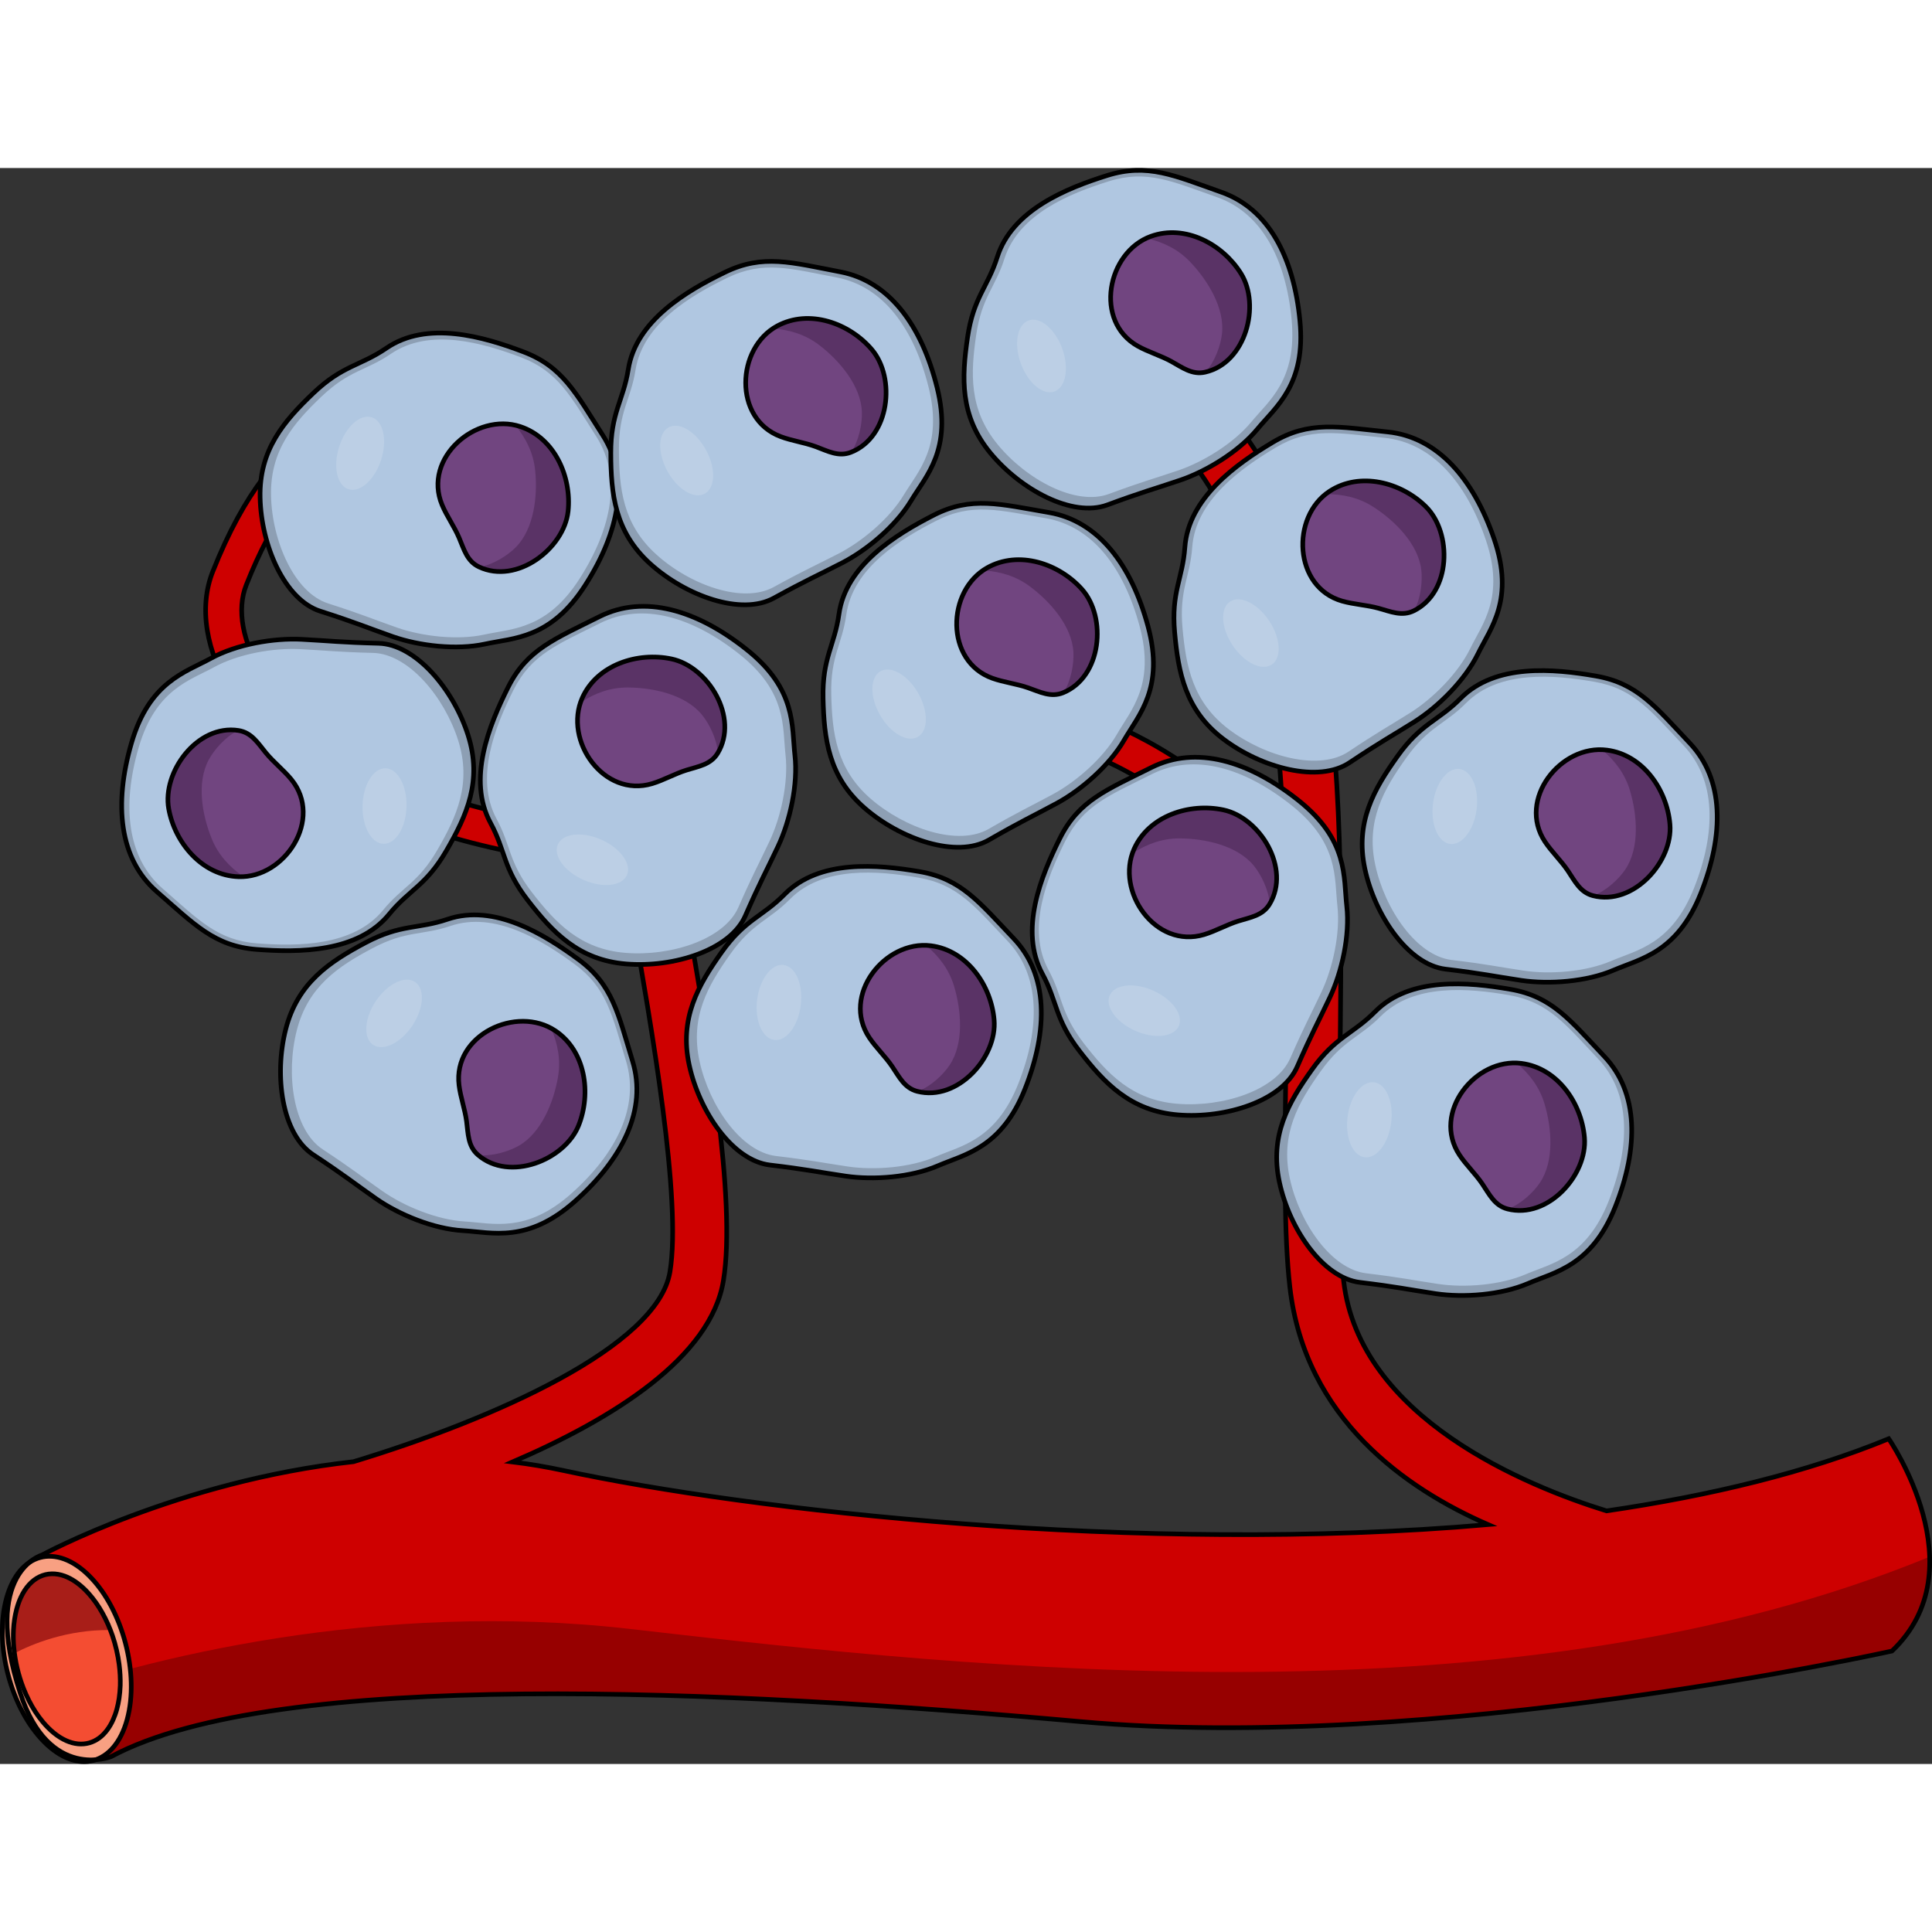 <?xml version="1.0" encoding="utf-8"?>
<!-- Created by: Science Figures, www.sciencefigures.org, Generator: Science Figures Editor -->
<svg version="1.1" id="Layer_1" xmlns="http://www.w3.org/2000/svg" xmlns:xlink="http://www.w3.org/1999/xlink" 
	 width="800px" height="800px" viewBox="0 0 415.66 343.36" enable-background="new 0 0 415.66 343.36" xml:space="preserve">
<rect x="0" y="0" width="415.66" height="343.36" fill="#333333" stroke="none"/>
<g>
	<path fill="#CE0000" d="M406.35,273.39c-17.65,7.26-38.43,12.26-60.71,15.52c-17.15-5.32-53.19-19.94-56.56-49.47
		c-1.2-10.46-1.03-26.01-0.83-44.03c0.62-56.5,2.8-133.88-38.3-152.86l-6.21,10.58c25.08,11.58,31.36,53.82,32.7,96.54
		c-14.12-21.31-37.29-30.08-38.54-30.54l-2.94,7.18c0.34,0.13,33.38,12.71,41.8,42.3c0.04,9.19-0.06,18.19-0.15,26.68
		c-0.2,18.4-0.38,34.29,0.9,45.48c3.24,28.35,25.07,43.44,42.64,51.09c-74.93,6.56-159.34-3.1-198.9-11.63
		c-3.66-0.79-7.32-1.4-10.96-1.85c21.65-9.32,42.65-22.47,45.35-39.02c2.85-17.47-3.42-53.3-8.46-82.1
		c-1.85-10.54-3.44-19.65-4.15-25.54c-0.73-6.1,0.29-10.83,2.96-13.69c2.4-2.57,6.02-5.16,6.27-4.92l2.25-7.54
		c-3.42-0.4-12.07-0.81-17.04,4.51c-3.55,3.8-7.47,10.88-6.01,23.03c0.31,2.6,0.79,5.77,1.36,9.33
		c-52.44-4.28-70.82-24.79-76.31-33.52c-4.34-6.9-5.63-13.9-3.53-19.2c11.51-29.09,24.12-28.34,24.22-28.32l0.81-3.85l0.57-3.71
		c-1.79-0.31-18.93-2.08-32.82,33.02c-3.02,7.63-1.49,17.17,4.18,26.19c6.19,9.83,26.77,33.09,84.21,37.28
		c0.49,2.83,1.01,5.81,1.55,8.93c4.63,26.46,10.98,62.69,8.44,78.21c-2.62,16.07-38.03,31.74-68.08,40.85
		c-37.66,4.14-67.06,20.1-67.06,20.1s-13.08,3.66-4.65,29.67c6.21,19.14,19.57,13.68,19.57,13.68
		c35.47-19.02,132.12-14.41,208.6-7.52c75.69,6.82,174.53-15.19,174.53-15.19C425.72,301.34,406.35,273.39,406.35,273.39z"/>
	<path fill="#970000" d="M415.14,298.78c-88.94,36.6-204.06,24.27-279.4,15.55c-54.21-6.27-104.67,6.19-130.71,15.73
		c6.45,16.78,18.87,11.72,18.87,11.72c35.47-19.02,132.12-14.41,208.6-7.52c75.69,6.82,174.53-15.19,174.53-15.19
		C413.43,313,415.37,305.72,415.14,298.78z"/>
	<g>
		<g>
			<g>
				<g>
					<g enable-background="new    ">
						<g>
							<path fill="#F8A082" stroke="#000000" stroke-linecap="round" stroke-linejoin="round" stroke-miterlimit="10" d="
								M1.39,307.73c-2.7,9.85,0.93,23.67,8.1,30.87c7.17,7.2,15.16,5.06,17.86-4.79c2.69-9.85-0.93-23.67-8.1-30.87
								C12.08,295.74,4.09,297.88,1.39,307.73"/>
						</g>
					</g>
				</g>
			</g>
			<path fill="#F44D32" d="M19.1,306.72c-0.23-0.25-0.45-0.5-0.69-0.74c-1.48-1.48-3-2.49-4.48-3.04c-3.83-1.41-7.43,0.23-9.44,4.57
				c-0.34,0.74-0.64,1.55-0.88,2.44c-0.02,0.06-0.03,0.12-0.05,0.18c-0.36,1.39-0.58,2.86-0.66,4.39c-0.06,1.24-0.04,2.52,0.08,3.81
				c0.26,2.93,0.96,5.91,2.03,8.67c0.36,0.94,0.77,1.85,1.22,2.73c0.85,1.68,1.86,3.24,2.99,4.59c0.36,0.43,0.73,0.84,1.11,1.22
				c0.42,0.43,0.85,0.81,1.28,1.16c3.48,2.82,7.07,3.07,9.79,1.03c1.15-0.87,2.15-2.16,2.91-3.84c0.32-0.71,0.6-1.48,0.83-2.32
				c0.2-0.74,0.36-1.52,0.48-2.31c0.13-0.9,0.22-1.83,0.25-2.78c0.04-1.49-0.04-3.01-0.24-4.55c-0.27-2.06-0.75-4.14-1.42-6.12
				C23.03,312.36,21.29,309.17,19.1,306.72z"/>
		</g>
		<path fill="#A81E18" d="M18.41,305.99c-1.48-1.48-3-2.49-4.48-3.04c-3.83-1.41-7.43,0.23-9.44,4.57
			c-0.34,0.74-0.64,1.55-0.88,2.44c-0.02,0.06-0.03,0.12-0.05,0.18c-0.36,1.39-0.58,2.86-0.66,4.39c-0.06,1.24-0.04,2.52,0.08,3.81
			c0.04,0.4,0.08,0.8,0.13,1.2c3.84-2,11.33-5.1,20.62-4.99c-1.15-2.96-2.72-5.68-4.63-7.82C18.88,306.47,18.65,306.22,18.41,305.99
			z"/>
		<path fill="none" stroke="#000000" stroke-linecap="round" stroke-linejoin="round" stroke-miterlimit="10" d="M19.1,306.72
			c-0.23-0.25-0.45-0.5-0.69-0.74c-1.48-1.48-3-2.49-4.48-3.04c-3.83-1.41-7.43,0.23-9.44,4.57c-0.34,0.74-0.64,1.55-0.88,2.44
			c-0.02,0.06-0.03,0.12-0.05,0.18c-0.36,1.39-0.58,2.86-0.66,4.39c-0.06,1.24-0.04,2.52,0.08,3.81c0.26,2.93,0.96,5.91,2.03,8.67
			c0.36,0.94,0.77,1.85,1.22,2.73c0.85,1.68,1.86,3.24,2.99,4.59c0.36,0.43,0.73,0.84,1.11,1.22c0.42,0.43,0.85,0.81,1.28,1.16
			c3.48,2.82,7.07,3.07,9.79,1.03c1.15-0.87,2.15-2.16,2.91-3.84c0.32-0.71,0.6-1.48,0.83-2.32c0.2-0.74,0.36-1.52,0.48-2.31
			c0.13-0.9,0.22-1.83,0.25-2.78c0.04-1.49-0.04-3.01-0.24-4.55c-0.27-2.06-0.75-4.14-1.42-6.12
			C23.03,312.36,21.29,309.17,19.1,306.72z"/>
	</g>
	<path fill="none" stroke="#000000" stroke-miterlimit="10" d="M406.35,273.39c-17.65,7.26-38.43,12.26-60.71,15.52
		c-17.15-5.32-53.19-19.94-56.56-49.47c-1.2-10.46-1.03-26.01-0.83-44.03c0.62-56.5,2.8-133.88-38.3-152.86l-6.21,10.58
		c25.08,11.58,31.36,53.82,32.7,96.54c-14.12-21.31-37.29-30.08-38.54-30.54l-2.94,7.18c0.34,0.13,33.38,12.71,41.8,42.3
		c0.04,9.19-0.06,18.19-0.15,26.68c-0.2,18.4-0.38,34.29,0.9,45.48c3.24,28.35,25.07,43.44,42.64,51.09
		c-74.93,6.56-159.34-3.1-198.9-11.63c-3.66-0.79-7.32-1.4-10.96-1.85c21.65-9.32,42.65-22.47,45.35-39.02
		c2.85-17.47-3.42-53.3-8.46-82.1c-1.85-10.54-3.44-19.65-4.15-25.54c-0.73-6.1,0.29-10.83,2.96-13.69c2.4-2.57,6.02-5.16,6.27-4.92
		l2.25-7.54c-3.42-0.4-12.07-0.81-17.04,4.51c-3.55,3.8-7.47,10.88-6.01,23.03c0.31,2.6,0.79,5.77,1.36,9.33
		c-52.44-4.28-70.82-24.79-76.31-33.52c-4.34-6.9-5.63-13.9-3.53-19.2c11.51-29.09,24.12-28.34,24.22-28.32l0.81-3.85l0.57-3.71
		c-1.79-0.31-18.93-2.08-32.82,33.02c-3.02,7.63-1.49,17.17,4.18,26.19c6.19,9.83,26.77,33.09,84.21,37.28
		c0.49,2.83,1.01,5.81,1.55,8.93c4.63,26.46,10.98,62.69,8.44,78.21c-2.62,16.07-38.03,31.74-68.08,40.85
		c-37.66,4.14-67.06,20.1-67.06,20.1s-13.08,3.66-4.65,29.67c6.21,19.14,19.57,13.68,19.57,13.68
		c35.47-19.02,132.12-14.41,208.6-7.52c75.69,6.82,174.53-15.19,174.53-15.19C425.72,301.34,406.35,273.39,406.35,273.39z"/>
	<g>
		<g>
			<g>
				<path id="changecolor_14_" fill="#B0C7E1" d="M83.72,160.54c4.32-5.29,7.97-6.15,12.33-13.69c4.36-7.54,7.77-15,4.66-24.81
					c-3.11-9.81-11.26-19.6-19.29-19.79c-8.03-0.2-10.45-0.53-16.5-0.85c-6.04-0.32-14.02,1.06-19.53,4.08
					c-5.51,3.02-13.25,5.02-17.1,18.2c-3.85,13.19-2.66,24.95,5.45,32.01c8.11,7.06,12.41,11.74,21.51,12.43
					C64.34,168.81,76.98,168.79,83.72,160.54z"/>
				<path opacity="0.2" fill="#010101" d="M55.25,168.12c9.1,0.69,21.73,0.67,28.48-7.58c4.32-5.29,7.97-6.15,12.33-13.69
					c4.36-7.54,7.77-15,4.66-24.81c-3.11-9.81-11.26-19.6-19.29-19.79c-8.03-0.2-10.45-0.53-16.5-0.85
					c-6.04-0.32-14.02,1.06-19.53,4.08c-5.51,3.02-13.25,5.02-17.1,18.2c-3.85,13.19-2.66,24.95,5.45,32.01
					C41.85,162.76,46.15,167.44,55.25,168.12z M35.01,155.04c-7.69-6.7-8.82-17.86-5.17-30.38c3.65-12.52,11-14.41,16.23-17.28
					c5.23-2.87,12.8-4.17,18.53-3.87c5.73,0.3,8.03,0.62,15.65,0.81c7.62,0.19,15.35,9.48,18.31,18.78
					c2.96,9.3-0.29,16.38-4.42,23.54c-4.13,7.16-7.6,7.97-11.7,12.99c-6.4,7.83-18.39,7.84-27.03,7.19
					C46.79,166.18,42.71,161.75,35.01,155.04z"/>
				<path opacity="0.15" fill="#FFFFFF" d="M82.5,145.39c-2.61-0.07-4.62-3.77-4.5-8.26c0.13-4.49,2.35-8.06,4.96-7.99
					c2.61,0.07,4.63,3.77,4.5,8.26C87.34,141.89,85.12,145.47,82.5,145.39z"/>
			</g>
			<path fill="none" stroke="#000000" stroke-linecap="round" stroke-linejoin="round" stroke-miterlimit="10" d="M83.72,160.54
				c4.32-5.29,7.97-6.15,12.33-13.69c4.36-7.54,7.77-15,4.66-24.81c-3.11-9.81-11.26-19.6-19.29-19.79
				c-8.03-0.2-10.45-0.53-16.5-0.85c-6.04-0.32-14.02,1.06-19.53,4.08c-5.51,3.02-13.25,5.02-17.1,18.2
				c-3.85,13.19-2.66,24.95,5.45,32.01c8.11,7.06,12.41,11.74,21.51,12.43C64.34,168.81,76.98,168.79,83.72,160.54z"/>
		</g>
		<g>
			<path fill="#714580" d="M62.7,131.57c-1.65-2.03-3.8-3.69-5.49-5.74c-1.71-2.08-3.06-4.37-5.89-4.82
				c-8.9-1.4-16.45,8.97-15.02,16.86c1.32,7.31,7.2,14.35,15.04,14.6C61.34,152.8,69.58,140.04,62.7,131.57z"/>
			<path fill="#5A3366" d="M51.33,152.48c0.35,0.01,0.7,0.01,1.05-0.01c-3-2.1-5.41-4.66-6.85-8.22c-2.01-4.97-3.3-11.95-0.63-16.92
				c1.14-2.13,3.59-4.98,6.32-6.32c-8.86-1.32-16.36,9.01-14.93,16.87C37.62,145.19,43.5,152.23,51.33,152.48z"/>
			<path fill="none" stroke="#000000" stroke-linecap="round" stroke-linejoin="round" stroke-miterlimit="10" d="M62.7,131.57
				c-1.65-2.03-3.8-3.69-5.49-5.74c-1.71-2.08-3.06-4.37-5.89-4.82c-8.9-1.4-16.45,8.97-15.02,16.86c1.32,7.31,7.2,14.35,15.04,14.6
				C61.34,152.8,69.58,140.04,62.7,131.57z"/>
		</g>
	</g>
	<g>
		<g>
			<g>
				<path id="changecolor_13_" fill="#B0C7E1" d="M168.79,156.26c-4.79,4.86-8.51,5.37-13.55,12.47c-5.04,7.1-9.14,14.21-6.96,24.26
					c2.18,10.05,9.38,20.56,17.35,21.51c7.98,0.95,10.36,1.51,16.34,2.39c5.98,0.88,14.05,0.26,19.82-2.23
					c5.77-2.49,13.66-3.75,18.73-16.52c5.07-12.77,4.98-24.59-2.43-32.38c-7.41-7.79-11.26-12.85-20.25-14.39
					C188.86,149.85,176.28,148.67,168.79,156.26z"/>
				<path opacity="0.2" fill="#010101" d="M197.85,151.38c-8.99-1.53-21.57-2.71-29.06,4.88c-4.79,4.86-8.51,5.37-13.55,12.47
					c-5.04,7.1-9.14,14.21-6.96,24.26c2.18,10.05,9.38,20.56,17.35,21.51c7.98,0.95,10.36,1.51,16.34,2.39
					c5.98,0.88,14.05,0.26,19.82-2.23c5.77-2.49,13.66-3.75,18.73-16.52c5.07-12.77,4.98-24.59-2.43-32.38
					C210.69,157.97,206.84,152.91,197.85,151.38z M216.77,166.3c7.03,7.39,7.11,18.61,2.3,30.73c-4.81,12.12-12.3,13.32-17.78,15.68
					c-5.47,2.36-13.13,2.95-18.81,2.12c-5.68-0.84-7.94-1.37-15.51-2.27c-7.57-0.9-14.4-10.87-16.47-20.41
					c-2.07-9.54,1.82-16.28,6.61-23.02c4.79-6.74,8.31-7.23,12.86-11.84c7.11-7.2,19.05-6.09,27.58-4.63
					C206.09,154.1,209.74,158.9,216.77,166.3z"/>
				<path opacity="0.15" fill="#FFFFFF" d="M168.58,171.46c2.59,0.32,4.25,4.19,3.7,8.64c-0.55,4.46-3.09,7.81-5.69,7.49
					c-2.59-0.32-4.25-4.19-3.7-8.64C163.45,174.49,165.99,171.14,168.58,171.46z"/>
			</g>
			<path fill="none" stroke="#000000" stroke-linecap="round" stroke-linejoin="round" stroke-miterlimit="10" d="M168.79,156.26
				c-4.79,4.86-8.51,5.37-13.55,12.47c-5.04,7.1-9.14,14.21-6.96,24.26c2.18,10.05,9.38,20.56,17.35,21.51
				c7.98,0.95,10.36,1.51,16.34,2.39c5.98,0.88,14.05,0.26,19.82-2.23c5.77-2.49,13.66-3.75,18.73-16.52
				c5.07-12.77,4.98-24.59-2.43-32.38c-7.41-7.79-11.26-12.85-20.25-14.39C188.86,149.85,176.28,148.67,168.79,156.26z"/>
		</g>
		<g>
			<path fill="#714580" d="M187.01,187.07c1.45,2.18,3.44,4.03,4.93,6.23c1.51,2.23,2.64,4.64,5.41,5.35
				c8.73,2.23,17.22-7.39,16.53-15.38c-0.63-7.4-5.83-14.96-13.6-15.95C190.34,166.06,180.96,177.99,187.01,187.07z"/>
			<path fill="#5A3366" d="M200.28,167.32c-0.35-0.04-0.7-0.07-1.05-0.08c2.79,2.37,4.95,5.15,6.05,8.83
				c1.53,5.14,2.16,12.2-0.96,16.91c-1.34,2.02-4.04,4.62-6.89,5.7c8.7,2.14,17.13-7.44,16.45-15.4
				C213.25,175.86,208.06,168.31,200.28,167.32z"/>
			<path fill="none" stroke="#000000" stroke-linecap="round" stroke-linejoin="round" stroke-miterlimit="10" d="M187.01,187.07
				c1.45,2.18,3.44,4.03,4.93,6.23c1.51,2.23,2.64,4.64,5.41,5.35c8.73,2.23,17.22-7.39,16.53-15.38
				c-0.63-7.4-5.83-14.96-13.6-15.95C190.34,166.06,180.96,177.99,187.01,187.07z"/>
		</g>
	</g>
	<g>
		<g>
			<g>
				<path id="changecolor_12_" fill="#B0C7E1" d="M105.54,140.92c3.25,6,2.66,9.71,7.99,16.6c5.33,6.89,10.93,12.88,21.19,13.72
					c10.25,0.84,22.4-2.99,25.63-10.35c3.23-7.36,4.46-9.47,7.04-14.94c2.58-5.47,4.34-13.37,3.63-19.61
					c-0.71-6.24,0.39-14.17-10.36-22.73c-10.74-8.56-22.07-11.92-31.69-7.1c-9.61,4.82-15.57,7.03-19.65,15.19
					C105.24,119.85,100.46,131.55,105.54,140.92z"/>
				<path opacity="0.2" fill="#010101" d="M109.33,111.69c-4.08,8.16-8.86,19.85-3.79,29.23c3.25,6,2.66,9.71,7.99,16.6
					c5.33,6.89,10.93,12.88,21.19,13.72c10.25,0.84,22.4-2.99,25.63-10.35c3.23-7.36,4.46-9.47,7.04-14.94
					c2.58-5.47,4.34-13.37,3.63-19.61c-0.71-6.24,0.39-14.17-10.36-22.73c-10.74-8.56-22.07-11.92-31.69-7.1
					C119.37,101.33,113.41,103.53,109.33,111.69z M129.1,97.93c9.12-4.58,19.87-1.39,30.07,6.74c10.2,8.13,9.16,15.65,9.83,21.57
					c0.67,5.92-0.99,13.42-3.45,18.61c-2.45,5.19-3.62,7.2-6.68,14.18c-3.06,6.98-14.59,10.61-24.32,9.82
					c-9.73-0.79-15.05-6.48-20.11-13.02c-5.06-6.54-4.5-10.06-7.58-15.75c-4.82-8.89-0.28-19.99,3.59-27.74
					C114.32,104.6,119.98,102.5,129.1,97.93z"/>
				<path opacity="0.15" fill="#FFFFFF" d="M120.02,145.53c1.06-2.39,5.24-2.85,9.35-1.03c4.1,1.82,6.57,5.23,5.51,7.62
					c-1.06,2.39-5.24,2.85-9.35,1.03C121.43,151.33,118.96,147.92,120.02,145.53z"/>
			</g>
			<path fill="none" stroke="#000000" stroke-linecap="round" stroke-linejoin="round" stroke-miterlimit="10" d="M105.54,140.92
				c3.25,6,2.66,9.71,7.99,16.6c5.33,6.89,10.93,12.88,21.19,13.72c10.25,0.84,22.4-2.99,25.63-10.35
				c3.23-7.36,4.46-9.47,7.04-14.94c2.58-5.47,4.34-13.37,3.63-19.61c-0.71-6.24,0.39-14.17-10.36-22.73
				c-10.74-8.56-22.07-11.92-31.69-7.1c-9.61,4.82-15.57,7.03-19.65,15.19C105.24,119.85,100.46,131.55,105.54,140.92z"/>
		</g>
		<g>
			<path fill="#714580" d="M140.32,132.44c2.51-0.76,4.85-2.12,7.39-2.91c2.57-0.8,5.2-1.17,6.69-3.62
				c4.67-7.7-2.06-18.62-9.91-20.29c-7.27-1.55-16.01,1.22-19.21,8.37C121.19,123.14,129.87,135.6,140.32,132.44z"/>
			<path fill="#5A3366" d="M125.28,114c-0.14,0.32-0.27,0.65-0.39,0.98c3.08-1.98,6.37-3.24,10.2-3.22
				c5.36,0.03,12.3,1.48,15.9,5.83c1.54,1.87,3.24,5.2,3.45,8.24c4.58-7.7-2.13-18.55-9.95-20.22
				C137.23,104.08,128.49,106.85,125.28,114z"/>
			<path fill="none" stroke="#000000" stroke-linecap="round" stroke-linejoin="round" stroke-miterlimit="10" d="M140.32,132.44
				c2.51-0.76,4.85-2.12,7.39-2.91c2.57-0.8,5.2-1.17,6.69-3.62c4.67-7.7-2.06-18.62-9.91-20.29c-7.27-1.55-16.01,1.22-19.21,8.37
				C121.19,123.14,129.87,135.6,140.32,132.44z"/>
		</g>
	</g>
	<g>
		<g>
			<g>
				<path id="changecolor_15_" fill="#B0C7E1" d="M83.11,38.76c-5.63,3.85-9.38,3.65-15.69,9.66c-6.31,6.01-11.69,12.2-11.46,22.49
					c0.22,10.29,5.28,21.98,12.93,24.43c7.65,2.45,9.88,3.46,15.59,5.47c5.71,2.01,13.75,2.94,19.88,1.6
					c6.14-1.34,14.13-1.07,21.54-12.64c7.41-11.57,9.59-23.18,3.8-32.25c-5.79-9.06-8.6-14.77-17.13-17.99
					C104.03,36.29,91.9,32.74,83.11,38.76z"/>
				<path opacity="0.2" fill="#010101" d="M112.57,39.52c-8.53-3.22-20.66-6.77-29.46-0.76c-5.63,3.85-9.38,3.65-15.69,9.66
					c-6.31,6.01-11.69,12.2-11.46,22.49c0.22,10.29,5.28,21.98,12.93,24.43c7.65,2.45,9.88,3.46,15.59,5.47
					c5.71,2.01,13.75,2.94,19.88,1.6c6.14-1.34,14.13-1.07,21.54-12.64c7.41-11.57,9.59-23.18,3.8-32.25
					C123.91,48.44,121.1,42.74,112.57,39.52z M128.29,57.77c5.49,8.6,3.43,19.63-3.61,30.6c-7.03,10.98-14.62,10.72-20.44,12
					c-5.82,1.28-13.45,0.39-18.87-1.51c-5.42-1.91-7.53-2.86-14.79-5.19c-7.26-2.33-12.06-13.42-12.27-23.18
					c-0.21-9.76,4.89-15.64,10.88-21.34c5.99-5.7,9.54-5.51,14.89-9.16c8.35-5.71,19.86-2.34,27.96,0.72
					C120.13,43.76,122.8,49.17,128.29,57.77z"/>
				<path opacity="0.15" fill="#FFFFFF" d="M80,53.64c2.48,0.81,3.37,4.92,1.98,9.19c-1.39,4.27-4.53,7.07-7.01,6.27
					c-2.48-0.81-3.37-4.92-1.98-9.19C74.38,55.63,77.52,52.83,80,53.64z"/>
			</g>
			<path fill="none" stroke="#000000" stroke-linecap="round" stroke-linejoin="round" stroke-miterlimit="10" d="M83.11,38.76
				c-5.63,3.85-9.38,3.65-15.69,9.66c-6.31,6.01-11.69,12.2-11.46,22.49c0.22,10.29,5.28,21.98,12.93,24.43
				c7.65,2.45,9.88,3.46,15.59,5.47c5.71,2.01,13.75,2.94,19.88,1.6c6.14-1.34,14.13-1.07,21.54-12.64
				c7.41-11.57,9.59-23.18,3.8-32.25c-5.79-9.06-8.6-14.77-17.13-17.99C104.03,36.29,91.9,32.74,83.11,38.76z"/>
		</g>
		<g>
			<path fill="#714580" d="M95.11,72.48c1.01,2.42,2.61,4.61,3.65,7.05c1.06,2.47,1.7,5.06,4.29,6.28
				c8.14,3.86,18.31-3.97,19.17-11.94c0.79-7.39-2.86-15.8-10.31-18.25C102.4,52.49,90.9,62.41,95.11,72.48z"/>
			<path fill="#5A3366" d="M111.91,55.63c-0.34-0.11-0.67-0.2-1.01-0.28c2.29,2.86,3.88,6,4.25,9.82
				c0.53,5.33-0.21,12.39-4.17,16.41c-1.7,1.73-4.84,3.76-7.85,4.28c8.13,3.77,18.23-4.03,19.08-11.98
				C123.01,66.49,119.36,58.08,111.91,55.63z"/>
			<path fill="none" stroke="#000000" stroke-linecap="round" stroke-linejoin="round" stroke-miterlimit="10" d="M95.11,72.48
				c1.01,2.42,2.61,4.61,3.65,7.05c1.06,2.47,1.7,5.06,4.29,6.28c8.14,3.86,18.31-3.97,19.17-11.94c0.79-7.39-2.86-15.8-10.31-18.25
				C102.4,52.49,90.9,62.41,95.11,72.48z"/>
		</g>
	</g>
	<g>
		<g>
			<g>
				<path id="changecolor_18_" fill="#B0C7E1" d="M214.55,19.17c-2.06,6.51-5.13,8.66-6.39,17.28c-1.26,8.62-1.68,16.81,4.84,24.77
					c6.52,7.96,17.71,14.04,25.24,11.26c7.53-2.79,9.91-3.37,15.64-5.31c5.73-1.94,12.63-6.16,16.64-11
					c4-4.84,10.46-9.56,9.16-23.24c-1.3-13.68-6.75-24.16-16.89-27.73c-10.14-3.57-15.87-6.32-24.58-3.6
					C229.51,4.33,217.77,9.01,214.55,19.17z"/>
				<path opacity="0.2" fill="#010101" d="M238.21,1.6c-8.71,2.73-20.44,7.41-23.66,17.57c-2.06,6.51-5.13,8.66-6.39,17.28
					c-1.26,8.62-1.68,16.81,4.84,24.77c6.52,7.96,17.71,14.04,25.24,11.26c7.53-2.79,9.91-3.37,15.64-5.31
					c5.73-1.94,12.63-6.16,16.64-11c4-4.84,10.46-9.56,9.16-23.24c-1.3-13.68-6.75-24.16-16.89-27.73
					C252.64,1.63,246.92-1.12,238.21,1.6z M261.85,6.28c9.63,3.39,14.8,13.34,16.03,26.32c1.23,12.98-4.9,17.46-8.69,22.05
					c-3.8,4.6-10.35,8.6-15.79,10.44c-5.44,1.84-7.69,2.39-14.84,5.04c-7.15,2.64-17.77-3.13-23.95-10.69
					c-6.19-7.55-5.79-15.33-4.59-23.51c1.2-8.18,4.11-10.22,6.07-16.4c3.05-9.64,14.19-14.09,22.45-16.67
					C246.78,0.28,252.22,2.89,261.85,6.28z"/>
				<path opacity="0.15" fill="#FFFFFF" d="M221.29,32.8c2.45-0.9,5.69,1.8,7.23,6.01c1.54,4.22,0.8,8.36-1.66,9.26
					c-2.45,0.9-5.69-1.8-7.23-6.01C218.09,37.84,218.83,33.69,221.29,32.8z"/>
			</g>
			<path fill="none" stroke="#000000" stroke-linecap="round" stroke-linejoin="round" stroke-miterlimit="10" d="M214.55,19.17
				c-2.06,6.51-5.13,8.66-6.39,17.28c-1.26,8.62-1.68,16.81,4.84,24.77c6.52,7.96,17.71,14.04,25.24,11.26
				c7.53-2.79,9.91-3.37,15.64-5.31c5.73-1.94,12.63-6.16,16.64-11c4-4.84,10.46-9.56,9.16-23.24c-1.3-13.68-6.75-24.16-16.89-27.73
				c-10.14-3.57-15.87-6.32-24.58-3.6C229.51,4.33,217.77,9.01,214.55,19.17z"/>
		</g>
		<g>
			<path fill="#714580" d="M244.8,38.32c2.29,1.28,4.89,2.02,7.22,3.3c2.36,1.3,4.46,2.93,7.25,2.3
				c8.79-1.98,11.97-14.41,7.72-21.22c-3.93-6.3-11.99-10.67-19.37-8.01C238.21,18.09,235.28,32.99,244.8,38.32z"/>
			<path fill="#5A3366" d="M247.63,14.69c-0.33,0.12-0.66,0.26-0.97,0.4c3.56,0.84,6.75,2.33,9.4,5.11
				c3.7,3.88,7.48,9.88,6.84,15.49c-0.27,2.41-1.49,5.95-3.54,8.21c8.72-2.05,11.87-14.42,7.64-21.2
				C263.07,16.39,255.01,12.03,247.63,14.69z"/>
			<path fill="none" stroke="#000000" stroke-linecap="round" stroke-linejoin="round" stroke-miterlimit="10" d="M244.8,38.32
				c2.29,1.28,4.89,2.02,7.22,3.3c2.36,1.3,4.46,2.93,7.25,2.3c8.79-1.98,11.97-14.41,7.72-21.22c-3.93-6.3-11.99-10.67-19.37-8.01
				C238.21,18.09,235.28,32.99,244.8,38.32z"/>
		</g>
	</g>
	<g>
		<g>
			<g>
				<path id="changecolor_19_" fill="#B0C7E1" d="M254.92,81.6c-0.49,6.81-2.98,9.61-2.2,18.29c0.78,8.68,2.28,16.74,10.47,22.96
					c8.19,6.22,20.49,9.54,27.17,5.07c6.68-4.46,8.85-5.58,13.98-8.8c5.12-3.22,10.85-8.93,13.62-14.57
					c2.76-5.64,7.95-11.73,3.5-24.73c-4.45-13-12.19-21.93-22.88-23.04c-10.7-1.11-16.91-2.45-24.74,2.22
					C266,63.68,255.68,70.97,254.92,81.6z"/>
				<path opacity="0.2" fill="#010101" d="M273.83,59c-7.83,4.68-18.16,11.96-18.92,22.6c-0.49,6.81-2.98,9.61-2.2,18.29
					c0.78,8.68,2.28,16.74,10.47,22.96c8.19,6.22,20.49,9.54,27.17,5.07c6.68-4.46,8.85-5.58,13.98-8.8
					c5.12-3.22,10.85-8.93,13.62-14.57c2.76-5.64,7.95-11.73,3.5-24.73c-4.45-13-12.19-21.93-22.88-23.04
					C287.88,55.67,281.66,54.33,273.83,59z M297.91,58.05c10.15,1.05,17.5,9.53,21.72,21.86c4.22,12.34-0.7,18.12-3.32,23.47
					s-8.06,10.78-12.92,13.83c-4.86,3.05-6.93,4.12-13.26,8.35c-6.34,4.23-18.01,1.09-25.78-4.82c-7.77-5.91-9.2-13.56-9.94-21.79
					c-0.74-8.23,1.62-10.9,2.09-17.36c0.72-10.09,10.52-17,17.95-21.44C281.86,55.72,287.76,57,297.91,58.05z"/>
				<path opacity="0.15" fill="#FFFFFF" d="M264.64,93.28c2.18-1.44,5.95,0.42,8.43,4.16c2.48,3.74,2.72,7.95,0.54,9.39
					c-2.18,1.44-5.95-0.42-8.43-4.16C262.7,98.93,262.46,94.73,264.64,93.28z"/>
			</g>
			<path fill="none" stroke="#000000" stroke-linecap="round" stroke-linejoin="round" stroke-miterlimit="10" d="M254.92,81.6
				c-0.49,6.81-2.98,9.61-2.2,18.29c0.78,8.68,2.28,16.74,10.47,22.96c8.19,6.22,20.49,9.54,27.17,5.07
				c6.68-4.46,8.85-5.58,13.98-8.8c5.12-3.22,10.85-8.93,13.62-14.57c2.76-5.64,7.95-11.73,3.5-24.73
				c-4.45-13-12.19-21.93-22.88-23.04c-10.7-1.11-16.91-2.45-24.74,2.22C266,63.68,255.68,70.97,254.92,81.6z"/>
		</g>
		<g>
			<path fill="#714580" d="M288.79,93.18c2.52,0.71,5.23,0.83,7.79,1.53c2.6,0.71,5.02,1.81,7.59,0.55
				c8.08-3.98,8.29-16.81,2.57-22.43c-5.29-5.22-14.15-7.58-20.7-3.28C277.67,75.04,278.29,90.21,288.79,93.18z"/>
			<path fill="#5A3366" d="M286.04,69.54c-0.3,0.19-0.58,0.4-0.85,0.62c3.66-0.01,7.11,0.7,10.33,2.78
				c4.5,2.91,9.57,7.87,10.26,13.47c0.29,2.4-0.07,6.13-1.53,8.8c8.01-4.02,8.19-16.78,2.49-22.39
				C301.45,67.6,292.59,65.23,286.04,69.54z"/>
			<path fill="none" stroke="#000000" stroke-linecap="round" stroke-linejoin="round" stroke-miterlimit="10" d="M288.79,93.18
				c2.52,0.71,5.23,0.83,7.79,1.53c2.6,0.71,5.02,1.81,7.59,0.55c8.08-3.98,8.29-16.81,2.57-22.43c-5.29-5.22-14.15-7.58-20.7-3.28
				C277.67,75.04,278.29,90.21,288.79,93.18z"/>
		</g>
	</g>
	<g>
		<g>
			<g>
				<path id="changecolor_16_" fill="#B0C7E1" d="M135.17,43.32c-1.07,6.74-3.79,9.32-3.76,18.03c0.03,8.71,0.83,16.87,8.46,23.78
					c7.63,6.9,19.59,11.26,26.63,7.39c7.04-3.87,9.3-4.8,14.68-7.57c5.38-2.77,11.58-7.97,14.82-13.35c3.24-5.38,8.93-11,5.62-24.34
					c-3.31-13.33-10.26-22.9-20.82-24.92c-10.56-2.02-16.63-3.9-24.84,0.09C147.75,26.42,136.84,32.79,135.17,43.32z"/>
				<path opacity="0.2" fill="#010101" d="M155.96,22.43c-8.2,3.99-19.12,10.36-20.79,20.88c-1.07,6.74-3.79,9.32-3.76,18.03
					c0.03,8.71,0.83,16.87,8.46,23.78c7.63,6.9,19.59,11.26,26.63,7.39c7.04-3.87,9.3-4.8,14.68-7.57
					c5.38-2.77,11.58-7.97,14.82-13.35c3.24-5.38,8.93-11,5.62-24.34c-3.31-13.33-10.26-22.9-20.82-24.92
					C170.24,20.32,164.16,18.45,155.96,22.43z M180.03,23.55c10.02,1.92,16.61,11,19.76,23.65c3.14,12.65-2.25,17.99-5.33,23.1
					c-3.07,5.11-8.96,10.04-14.07,12.67c-5.11,2.63-7.25,3.51-13.93,7.18c-6.68,3.67-18.04-0.46-25.27-7.02
					c-7.24-6.55-8-14.3-8.03-22.57c-0.03-8.27,2.55-10.72,3.57-17.11c1.59-9.99,11.95-16.04,19.73-19.82
					C164.24,19.85,170,21.63,180.03,23.55z"/>
				<path opacity="0.15" fill="#FFFFFF" d="M143.85,55.79c2.29-1.25,5.89,0.93,8.04,4.87c2.15,3.94,2.03,8.15-0.27,9.4
					c-2.29,1.25-5.9-0.93-8.04-4.87C141.43,61.25,141.55,57.04,143.85,55.79z"/>
			</g>
			<path fill="none" stroke="#000000" stroke-linecap="round" stroke-linejoin="round" stroke-miterlimit="10" d="M135.17,43.32
				c-1.07,6.74-3.79,9.32-3.76,18.03c0.03,8.71,0.83,16.87,8.46,23.78c7.63,6.9,19.59,11.26,26.63,7.39
				c7.04-3.87,9.3-4.8,14.68-7.57c5.38-2.77,11.58-7.97,14.82-13.35c3.24-5.38,8.93-11,5.62-24.34
				c-3.31-13.33-10.26-22.9-20.82-24.92c-10.56-2.02-16.63-3.9-24.84,0.09C147.75,26.42,136.84,32.79,135.17,43.32z"/>
		</g>
		<g>
			<path fill="#714580" d="M167.92,57.77c2.45,0.93,5.14,1.27,7.63,2.19c2.52,0.93,4.84,2.24,7.51,1.2
				c8.4-3.27,9.7-16.03,4.49-22.13c-4.82-5.65-13.44-8.77-20.34-5.05C158.4,38.74,157.71,53.91,167.92,57.77z"/>
			<path fill="#5A3366" d="M167.22,33.98c-0.31,0.17-0.61,0.35-0.9,0.54c3.65,0.3,7.02,1.31,10.05,3.66
				c4.24,3.28,8.86,8.66,9.06,14.3c0.09,2.42-0.59,6.1-2.28,8.64c8.32-3.32,9.6-16.02,4.41-22.1
				C182.73,33.38,174.11,30.25,167.22,33.98z"/>
			<path fill="none" stroke="#000000" stroke-linecap="round" stroke-linejoin="round" stroke-miterlimit="10" d="M167.92,57.77
				c2.45,0.93,5.14,1.27,7.63,2.19c2.52,0.93,4.84,2.24,7.51,1.2c8.4-3.27,9.7-16.03,4.49-22.13c-4.82-5.65-13.44-8.77-20.34-5.05
				C158.4,38.74,157.71,53.91,167.92,57.77z"/>
		</g>
	</g>
	<g>
		<g>
			<g>
				<path id="changecolor_17_" fill="#B0C7E1" d="M180.5,95.97c-0.94,6.76-3.61,9.39-3.42,18.1c0.2,8.71,1.16,16.86,8.91,23.61
					c7.76,6.76,19.81,10.89,26.77,6.88c6.96-4.01,9.21-4.98,14.53-7.85c5.33-2.87,11.43-8.19,14.56-13.63
					c3.14-5.44,8.72-11.17,5.15-24.44c-3.57-13.27-10.7-22.69-21.29-24.52c-10.6-1.82-16.71-3.58-24.83,0.56
					C192.77,78.83,181.98,85.41,180.5,95.97z"/>
				<path opacity="0.2" fill="#010101" d="M200.89,74.69c-8.13,4.14-18.92,10.72-20.39,21.28c-0.94,6.76-3.61,9.39-3.42,18.1
					c0.2,8.71,1.16,16.86,8.91,23.61c7.76,6.76,19.81,10.89,26.77,6.88c6.96-4.01,9.21-4.98,14.53-7.85
					c5.33-2.87,11.43-8.19,14.56-13.63c3.14-5.44,8.72-11.17,5.15-24.44c-3.57-13.27-10.7-22.69-21.29-24.52
					C215.13,72.3,209.02,70.54,200.89,74.69z M224.98,75.34c10.06,1.73,16.82,10.67,20.21,23.27c3.39,12.59-1.91,18.03-4.88,23.2
					c-2.98,5.17-8.76,10.21-13.82,12.94c-5.05,2.72-7.19,3.65-13.79,7.45c-6.61,3.8-18.04-0.12-25.4-6.53
					c-7.36-6.41-8.27-14.14-8.46-22.41c-0.19-8.26,2.35-10.76,3.24-17.18c1.4-10.02,11.64-16.26,19.35-20.19
					C209.12,71.95,214.92,73.62,224.98,75.34z"/>
				<path opacity="0.15" fill="#FFFFFF" d="M189.42,108.27c2.27-1.29,5.91,0.82,8.13,4.72c2.22,3.9,2.18,8.11-0.09,9.4
					c-2.27,1.29-5.91-0.82-8.13-4.72C187.11,113.78,187.15,109.57,189.42,108.27z"/>
			</g>
			<path fill="none" stroke="#000000" stroke-linecap="round" stroke-linejoin="round" stroke-miterlimit="10" d="M180.5,95.97
				c-0.94,6.76-3.61,9.39-3.42,18.1c0.2,8.71,1.16,16.86,8.91,23.61c7.76,6.76,19.81,10.89,26.77,6.88
				c6.96-4.01,9.21-4.98,14.53-7.85c5.33-2.87,11.43-8.19,14.56-13.63c3.14-5.44,8.72-11.17,5.15-24.44
				c-3.57-13.27-10.7-22.69-21.29-24.52c-10.6-1.82-16.71-3.58-24.83,0.56C192.77,78.83,181.98,85.41,180.5,95.97z"/>
		</g>
		<g>
			<path fill="#714580" d="M213.53,109.78c2.47,0.88,5.16,1.17,7.67,2.05c2.54,0.88,4.89,2.14,7.54,1.05
				c8.33-3.43,9.39-16.21,4.07-22.21c-4.93-5.56-13.61-8.51-20.43-4.66C203.64,90.94,203.25,106.12,213.53,109.78z"/>
			<path fill="#5A3366" d="M212.37,86.01c-0.31,0.17-0.6,0.36-0.89,0.56c3.65,0.23,7.05,1.17,10.12,3.47
				c4.3,3.2,9.03,8.49,9.34,14.13c0.13,2.42-0.48,6.11-2.12,8.68c8.26-3.48,9.29-16.2,3.99-22.18
				C227.87,85.11,219.19,82.16,212.37,86.01z"/>
			<path fill="none" stroke="#000000" stroke-linecap="round" stroke-linejoin="round" stroke-miterlimit="10" d="M213.53,109.78
				c2.47,0.88,5.16,1.17,7.67,2.05c2.54,0.88,4.89,2.14,7.54,1.05c8.33-3.43,9.39-16.21,4.07-22.21
				c-4.93-5.56-13.61-8.51-20.43-4.66C203.64,90.94,203.25,106.12,213.53,109.78z"/>
		</g>
	</g>
	<g>
		<g>
			<g>
				<path id="changecolor_11_" fill="#B0C7E1" d="M224.27,173.39c3.25,6,2.66,9.71,7.99,16.6c5.33,6.89,10.93,12.88,21.19,13.72
					c10.25,0.84,22.4-2.99,25.63-10.35c3.23-7.36,4.46-9.47,7.04-14.94c2.58-5.47,4.34-13.37,3.63-19.61
					c-0.71-6.24,0.39-14.17-10.36-22.73c-10.74-8.56-22.07-11.92-31.69-7.1c-9.61,4.82-15.57,7.03-19.65,15.19
					C223.97,152.32,219.19,164.02,224.27,173.39z"/>
				<path opacity="0.2" fill="#010101" d="M228.05,144.16c-4.08,8.16-8.86,19.85-3.79,29.23c3.25,6,2.66,9.71,7.99,16.6
					c5.33,6.89,10.93,12.88,21.19,13.72c10.25,0.84,22.4-2.99,25.63-10.35c3.23-7.36,4.46-9.47,7.04-14.94
					c2.58-5.47,4.34-13.37,3.63-19.61c-0.71-6.24,0.39-14.17-10.36-22.73c-10.74-8.56-22.07-11.92-31.69-7.1
					C238.1,133.8,232.14,136.01,228.05,144.16z M247.83,130.4c9.12-4.58,19.87-1.39,30.07,6.74c10.2,8.13,9.16,15.65,9.83,21.57
					c0.67,5.92-0.99,13.42-3.45,18.61c-2.45,5.19-3.62,7.2-6.68,14.18c-3.06,6.98-14.59,10.61-24.32,9.82
					c-9.73-0.79-15.05-6.48-20.11-13.02c-5.06-6.54-4.5-10.06-7.58-15.75c-4.82-8.89-0.28-19.99,3.59-27.74
					C233.05,137.07,238.71,134.98,247.83,130.4z"/>
				<path opacity="0.15" fill="#FFFFFF" d="M238.75,178c1.06-2.39,5.24-2.85,9.35-1.03c4.1,1.82,6.57,5.23,5.51,7.62
					c-1.06,2.39-5.24,2.85-9.35,1.03C240.16,183.8,237.69,180.39,238.75,178z"/>
			</g>
			<path fill="none" stroke="#000000" stroke-linecap="round" stroke-linejoin="round" stroke-miterlimit="10" d="M224.27,173.39
				c3.25,6,2.66,9.71,7.99,16.6c5.33,6.89,10.93,12.88,21.19,13.72c10.25,0.84,22.4-2.99,25.63-10.35
				c3.23-7.36,4.46-9.47,7.04-14.94c2.58-5.47,4.34-13.37,3.63-19.61c-0.71-6.24,0.39-14.17-10.36-22.73
				c-10.74-8.56-22.07-11.92-31.69-7.1c-9.61,4.82-15.57,7.03-19.65,15.19C223.97,152.32,219.19,164.02,224.27,173.39z"/>
		</g>
		<g>
			<path fill="#714580" d="M259.05,164.92c2.51-0.76,4.85-2.12,7.39-2.91c2.57-0.8,5.21-1.17,6.69-3.62
				c4.67-7.7-2.06-18.62-9.91-20.29c-7.27-1.55-16.01,1.22-19.21,8.37C239.91,155.61,248.6,168.07,259.05,164.92z"/>
			<path fill="#5A3366" d="M244.01,146.47c-0.14,0.32-0.27,0.65-0.39,0.98c3.08-1.98,6.37-3.24,10.2-3.22
				c5.36,0.03,12.3,1.48,15.9,5.83c1.54,1.87,3.24,5.2,3.45,8.24c4.58-7.7-2.13-18.55-9.95-20.22
				C255.96,136.55,247.22,139.32,244.01,146.47z"/>
			<path fill="none" stroke="#000000" stroke-linecap="round" stroke-linejoin="round" stroke-miterlimit="10" d="M259.05,164.92
				c2.51-0.76,4.85-2.12,7.39-2.91c2.57-0.8,5.21-1.17,6.69-3.62c4.67-7.7-2.06-18.62-9.91-20.29c-7.27-1.55-16.01,1.22-19.21,8.37
				C239.91,155.61,248.6,168.07,259.05,164.92z"/>
		</g>
	</g>
	<g>
		<g>
			<g>
				<path id="changecolor_10_" fill="#B0C7E1" d="M295.85,181.5c-4.8,4.85-8.52,5.35-13.58,12.45c-5.06,7.09-9.17,14.19-7.01,24.25
					c2.16,10.06,9.34,20.58,17.31,21.55c7.97,0.96,10.35,1.53,16.34,2.43c5.98,0.89,14.05,0.29,19.83-2.19
					c5.77-2.48,13.67-3.72,18.77-16.48c5.09-12.76,5.04-24.58-2.36-32.39c-7.39-7.81-11.23-12.88-20.22-14.43
					C315.94,175.13,303.36,173.93,295.85,181.5z"/>
				<path opacity="0.2" fill="#010101" d="M324.92,176.68c-8.99-1.55-21.57-2.75-29.07,4.82c-4.8,4.85-8.52,5.35-13.58,12.45
					c-5.06,7.09-9.17,14.19-7.01,24.25c2.16,10.06,9.34,20.58,17.31,21.55c7.97,0.96,10.35,1.53,16.34,2.43
					c5.98,0.89,14.05,0.29,19.83-2.19c5.77-2.48,13.67-3.72,18.77-16.48c5.09-12.76,5.04-24.58-2.36-32.39
					C337.75,183.3,333.91,178.23,324.92,176.68z M343.81,191.64c7.02,7.41,7.07,18.62,2.24,30.73
					c-4.83,12.11-12.33,13.29-17.81,15.64c-5.48,2.35-13.14,2.93-18.81,2.08c-5.68-0.85-7.94-1.39-15.51-2.3
					c-7.57-0.92-14.38-10.9-16.43-20.45c-2.05-9.54,1.85-16.28,6.65-23.01c4.8-6.73,8.33-7.21,12.89-11.81
					c7.12-7.18,19.06-6.05,27.59-4.58C333.16,179.42,336.8,184.23,343.81,191.64z"/>
				<path opacity="0.15" fill="#FFFFFF" d="M295.62,196.7c2.59,0.32,4.24,4.2,3.69,8.65c-0.56,4.45-3.11,7.8-5.7,7.48
					c-2.59-0.32-4.24-4.2-3.69-8.65C290.47,199.72,293.02,196.38,295.62,196.7z"/>
			</g>
			<path fill="none" stroke="#000000" stroke-linecap="round" stroke-linejoin="round" stroke-miterlimit="10" d="M295.85,181.5
				c-4.8,4.85-8.52,5.35-13.58,12.45c-5.06,7.09-9.17,14.19-7.01,24.25c2.16,10.06,9.34,20.58,17.31,21.55
				c7.97,0.96,10.35,1.53,16.34,2.43c5.98,0.89,14.05,0.29,19.83-2.19c5.77-2.48,13.67-3.72,18.77-16.48
				c5.09-12.76,5.04-24.58-2.36-32.39c-7.39-7.81-11.23-12.88-20.22-14.43C315.94,175.13,303.36,173.93,295.85,181.5z"/>
		</g>
		<g>
			<path fill="#714580" d="M314.01,212.35c1.45,2.18,3.43,4.03,4.92,6.24c1.51,2.23,2.63,4.64,5.4,5.36
				c8.72,2.25,17.23-7.35,16.56-15.35c-0.62-7.41-5.79-14.97-13.57-15.97C317.39,191.35,307.97,203.26,314.01,212.35z"/>
			<path fill="#5A3366" d="M327.33,192.63c-0.35-0.05-0.7-0.07-1.05-0.09c2.78,2.38,4.94,5.16,6.03,8.84
				c1.52,5.14,2.14,12.21-0.99,16.9c-1.34,2.02-4.05,4.61-6.9,5.68c8.69,2.16,17.14-7.4,16.48-15.37
				C340.28,201.19,335.1,193.63,327.33,192.63z"/>
			<path fill="none" stroke="#000000" stroke-linecap="round" stroke-linejoin="round" stroke-miterlimit="10" d="M314.01,212.35
				c1.45,2.18,3.43,4.03,4.92,6.24c1.51,2.23,2.63,4.64,5.4,5.36c8.72,2.25,17.23-7.35,16.56-15.35
				c-0.62-7.41-5.79-14.97-13.57-15.97C317.39,191.35,307.97,203.26,314.01,212.35z"/>
		</g>
	</g>
	<g>
		<g>
			<g>
				<path id="changecolor_9_" fill="#B0C7E1" d="M314.24,114.1c-4.8,4.85-8.52,5.35-13.58,12.45c-5.06,7.09-9.17,14.19-7.01,24.25
					c2.16,10.06,9.34,20.58,17.31,21.55c7.97,0.96,10.35,1.53,16.34,2.43c5.98,0.89,14.05,0.29,19.83-2.19
					c5.77-2.48,13.67-3.72,18.77-16.48c5.09-12.76,5.04-24.58-2.36-32.39c-7.39-7.81-11.23-12.88-20.22-14.43
					C334.32,107.72,321.74,106.53,314.24,114.1z"/>
				<path opacity="0.2" fill="#010101" d="M343.31,109.28c-8.99-1.55-21.57-2.75-29.07,4.82c-4.8,4.85-8.52,5.35-13.58,12.45
					c-5.06,7.09-9.17,14.19-7.01,24.25c2.16,10.06,9.34,20.58,17.31,21.55c7.97,0.96,10.35,1.53,16.34,2.43
					c5.98,0.89,14.05,0.29,19.83-2.19c5.77-2.48,13.67-3.72,18.77-16.48c5.09-12.76,5.04-24.58-2.36-32.39
					C356.13,115.9,352.3,110.83,343.31,109.28z M362.2,124.23c7.02,7.41,7.07,18.62,2.24,30.73c-4.83,12.11-12.33,13.29-17.81,15.64
					s-13.14,2.93-18.81,2.08c-5.68-0.85-7.94-1.39-15.51-2.3c-7.57-0.92-14.38-10.9-16.43-20.45c-2.05-9.54,1.85-16.28,6.65-23.01
					c4.8-6.73,8.33-7.21,12.89-11.81c7.12-7.18,19.06-6.05,27.59-4.58C351.54,112.01,355.18,116.82,362.2,124.23z"/>
				<path opacity="0.15" fill="#FFFFFF" d="M314,129.29c2.59,0.32,4.24,4.2,3.69,8.65c-0.56,4.45-3.11,7.8-5.7,7.48
					c-2.59-0.32-4.24-4.2-3.69-8.65C308.86,132.32,311.41,128.97,314,129.29z"/>
			</g>
			<path fill="none" stroke="#000000" stroke-linecap="round" stroke-linejoin="round" stroke-miterlimit="10" d="M314.24,114.1
				c-4.8,4.85-8.52,5.35-13.58,12.45c-5.06,7.09-9.17,14.19-7.01,24.25c2.16,10.06,9.34,20.58,17.31,21.55
				c7.97,0.96,10.35,1.53,16.34,2.43c5.98,0.89,14.05,0.29,19.83-2.19c5.77-2.48,13.67-3.72,18.77-16.48
				c5.09-12.76,5.04-24.58-2.36-32.39c-7.39-7.81-11.23-12.88-20.22-14.43C334.32,107.72,321.74,106.53,314.24,114.1z"/>
		</g>
		<g>
			<path fill="#714580" d="M332.4,144.95c1.45,2.18,3.43,4.03,4.92,6.24c1.51,2.23,2.63,4.64,5.4,5.36
				c8.72,2.25,17.23-7.35,16.56-15.35c-0.62-7.41-5.79-14.97-13.57-15.97C335.78,123.94,326.36,135.85,332.4,144.95z"/>
			<path fill="#5A3366" d="M345.71,125.22c-0.35-0.05-0.7-0.07-1.05-0.09c2.78,2.38,4.94,5.16,6.03,8.84
				c1.52,5.14,2.14,12.21-0.99,16.9c-1.34,2.02-4.05,4.61-6.9,5.68c8.69,2.16,17.14-7.4,16.48-15.37
				C358.66,133.79,353.49,126.22,345.71,125.22z"/>
			<path fill="none" stroke="#000000" stroke-linecap="round" stroke-linejoin="round" stroke-miterlimit="10" d="M332.4,144.95
				c1.45,2.18,3.43,4.03,4.92,6.24c1.51,2.23,2.63,4.64,5.4,5.36c8.72,2.25,17.23-7.35,16.56-15.35
				c-0.62-7.41-5.79-14.97-13.57-15.97C335.78,123.94,326.36,135.85,332.4,144.95z"/>
		</g>
	</g>
	<g>
		<g>
			<g>
				<path id="changecolor_8_" fill="#B0C7E1" d="M96.29,161.62c-6.46,2.19-10.02,0.99-17.71,5.07c-7.69,4.09-14.54,8.6-17.1,18.56
					c-2.56,9.97-0.84,22.59,5.87,27.01c6.7,4.42,8.58,5.99,13.54,9.47c4.95,3.47,12.45,6.53,18.72,6.89
					c6.27,0.36,13.9,2.77,24.15-6.37c10.26-9.14,15.48-19.74,12.35-30.03c-3.13-10.29-4.3-16.54-11.65-21.94
					C117.1,164.88,106.38,158.2,96.29,161.62z"/>
				<path opacity="0.2" fill="#010101" d="M124.45,170.29c-7.35-5.4-18.07-12.09-28.17-8.67c-6.46,2.19-10.02,0.99-17.71,5.07
					c-7.69,4.09-14.54,8.6-17.1,18.56c-2.56,9.97-0.84,22.59,5.87,27.01c6.7,4.42,8.58,5.99,13.54,9.47
					c4.95,3.47,12.45,6.53,18.72,6.89c6.27,0.36,13.9,2.77,24.15-6.37c10.26-9.14,15.48-19.74,12.35-30.03
					C132.97,181.94,131.8,175.69,124.45,170.29z M134.68,192.1c2.97,9.76-1.99,19.82-11.72,28.5c-9.73,8.68-16.97,6.39-22.92,6.05
					c-5.95-0.34-13.06-3.25-17.76-6.54c-4.7-3.29-6.48-4.78-12.85-8.98c-6.36-4.2-7.99-16.18-5.57-25.63
					c2.43-9.46,8.93-13.74,16.23-17.62c7.3-3.88,10.67-2.73,16.81-4.81c9.58-3.25,19.76,3.1,26.73,8.22
					C130.6,176.41,131.71,182.34,134.68,192.1z"/>
				<path opacity="0.15" fill="#FFFFFF" d="M89.29,175.11c2.17,1.45,1.92,5.65-0.57,9.39c-2.49,3.74-6.27,5.59-8.44,4.14
					c-2.18-1.45-1.92-5.65,0.56-9.39C83.34,175.52,87.12,173.66,89.29,175.11z"/>
			</g>
			<path fill="none" stroke="#000000" stroke-linecap="round" stroke-linejoin="round" stroke-miterlimit="10" d="M96.29,161.62
				c-6.46,2.19-10.02,0.99-17.71,5.07c-7.69,4.09-14.54,8.6-17.1,18.56c-2.56,9.97-0.84,22.59,5.87,27.01
				c6.7,4.42,8.58,5.99,13.54,9.47c4.95,3.47,12.45,6.53,18.72,6.89c6.27,0.36,13.9,2.77,24.15-6.37
				c10.26-9.14,15.48-19.74,12.35-30.03c-3.13-10.29-4.3-16.54-11.65-21.94C117.1,164.88,106.38,158.2,96.29,161.62z"/>
		</g>
		<g>
			<path fill="#714580" d="M98.76,197.33c0.32,2.6,1.27,5.14,1.62,7.77c0.35,2.67,0.28,5.33,2.44,7.21
				c6.8,5.91,18.7,1.11,21.67-6.34c2.75-6.9,1.5-15.98-5.01-20.35C111.17,180.04,97.42,186.5,98.76,197.33z"/>
			<path fill="#5A3366" d="M119.48,185.63c-0.29-0.2-0.59-0.38-0.9-0.55c1.43,3.37,2.12,6.82,1.45,10.6
				c-0.93,5.28-3.54,11.88-8.43,14.68c-2.1,1.2-5.68,2.32-8.71,2c6.81,5.82,18.65,1.03,21.61-6.39
				C127.25,199.07,125.99,189.99,119.48,185.63z"/>
			<path fill="none" stroke="#000000" stroke-linecap="round" stroke-linejoin="round" stroke-miterlimit="10" d="M98.76,197.33
				c0.32,2.6,1.27,5.14,1.62,7.77c0.35,2.67,0.28,5.33,2.44,7.21c6.8,5.91,18.7,1.11,21.67-6.34c2.75-6.9,1.5-15.98-5.01-20.35
				C111.17,180.04,97.42,186.5,98.76,197.33z"/>
		</g>
	</g>
</g>
</svg>